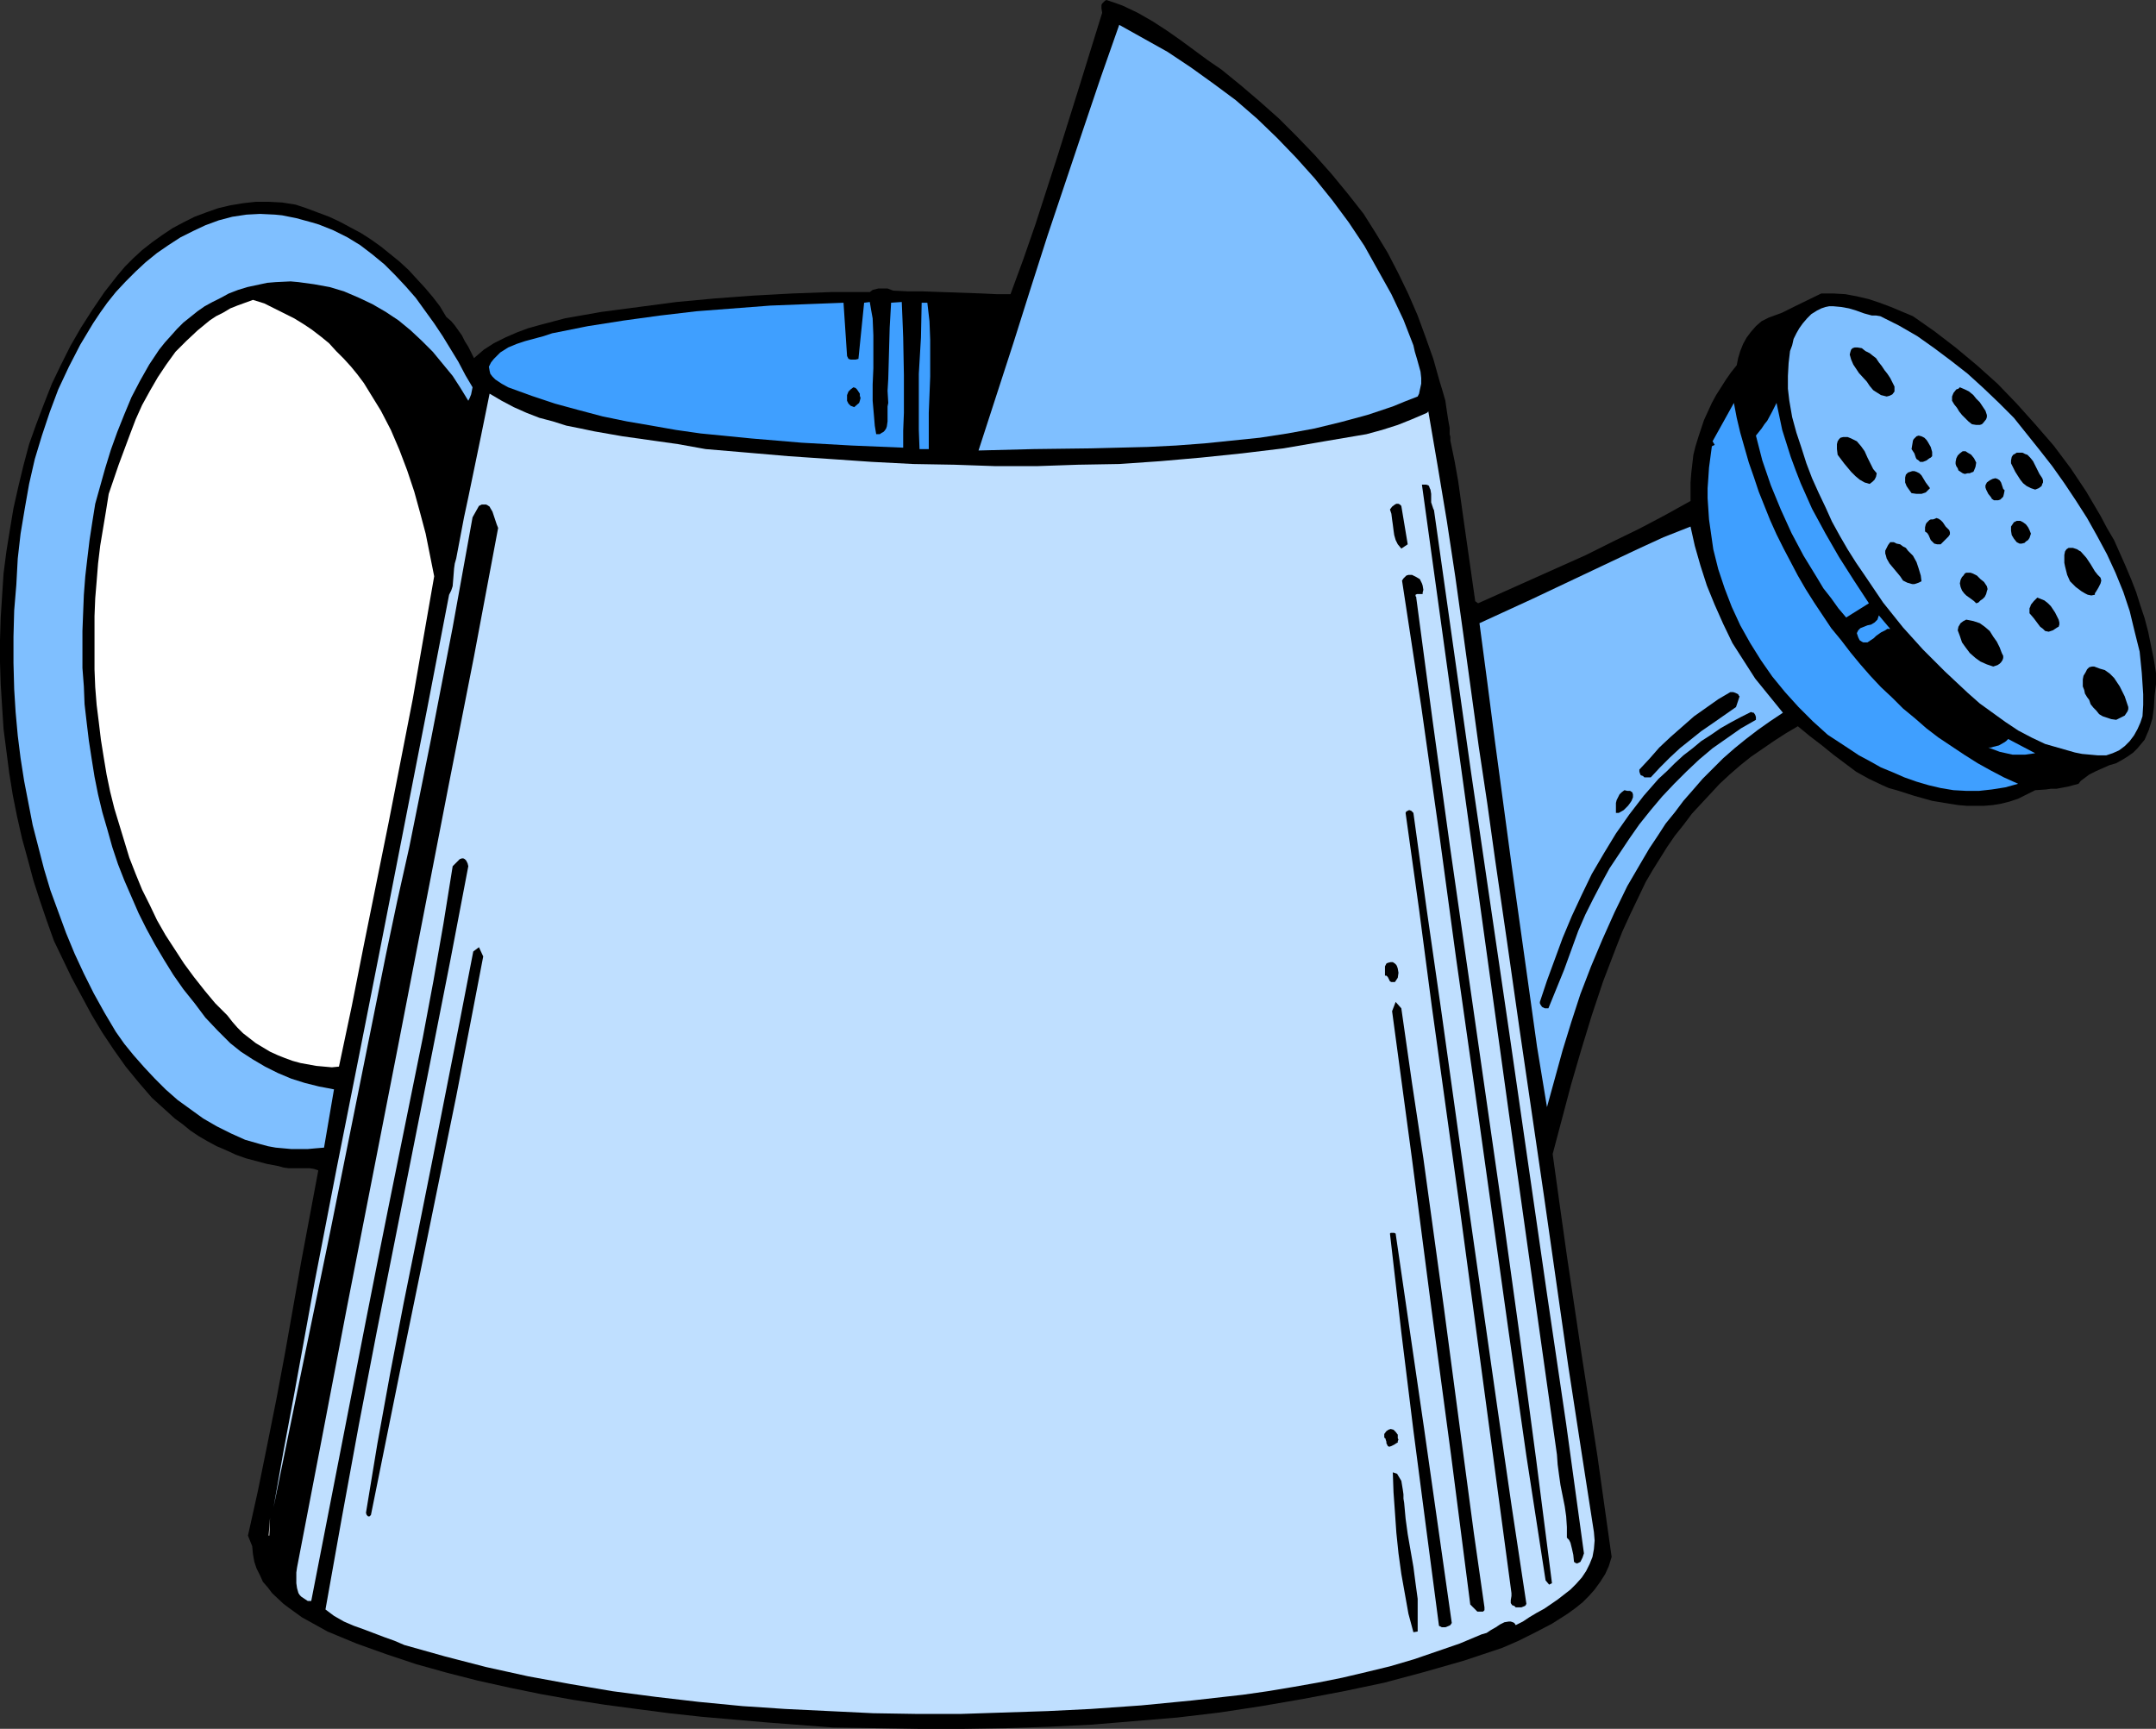 <?xml version="1.0" encoding="UTF-8" standalone="no"?>
<svg
   version="1.0"
   width="129.724mm"
   height="104.03mm"
   id="svg44"
   sodipodi:docname="Watering Can 22.wmf"
   xmlns:inkscape="http://www.inkscape.org/namespaces/inkscape"
   xmlns:sodipodi="http://sodipodi.sourceforge.net/DTD/sodipodi-0.dtd"
   xmlns="http://www.w3.org/2000/svg"
   xmlns:svg="http://www.w3.org/2000/svg">
  <rect width="100%" height="100%" fill="#333333" stroke="none"/>
  <sodipodi:namedview
     id="namedview44"
     pagecolor="#ffffff"
     bordercolor="#000000"
     borderopacity="0.25"
     inkscape:showpageshadow="2"
     inkscape:pageopacity="0.0"
     inkscape:pagecheckerboard="0"
     inkscape:deskcolor="#d1d1d1"
     inkscape:document-units="mm" />
  <defs
     id="defs1">
    <pattern
       id="WMFhbasepattern"
       patternUnits="userSpaceOnUse"
       width="6"
       height="6"
       x="0"
       y="0" />
  </defs>
  <path
     style="fill:#000000;fill-opacity:1;fill-rule:evenodd;stroke:none"
     d="m 277.79,15.837 4.363,3.555 4.363,3.717 4.363,3.879 4.04,4.04 4.04,4.202 3.878,4.363 3.717,4.525 3.555,4.525 2.747,4.363 2.747,4.525 2.424,4.687 2.262,4.687 2.101,4.848 1.778,4.848 1.778,5.01 1.454,5.171 0.646,2.101 0.646,2.262 0.323,2.262 0.323,2.101 0.323,1.778 v 0.808 0.646 l 0.162,0.646 v 0.323 0.485 l 0.97,4.687 0.808,4.525 1.293,9.211 1.293,9.05 0.646,4.525 0.646,4.525 0.646,0.485 12.282,-5.495 12.282,-5.495 6.141,-3.071 5.979,-2.909 5.818,-3.07 5.818,-3.232 v -2.101 -2.101 l 0.162,-2.101 0.485,-4.202 0.485,-1.939 0.646,-2.101 0.646,-1.939 0.646,-1.939 1.778,-3.879 0.97,-1.778 1.131,-1.778 1.131,-1.778 1.131,-1.616 1.293,-1.616 0.323,-1.616 0.485,-1.616 0.646,-1.616 0.808,-1.454 0.97,-1.293 1.131,-1.293 1.293,-1.131 1.616,-0.808 3.07,-1.131 2.909,-1.454 5.979,-2.909 h 2.747 l 2.747,0.162 2.586,0.485 2.747,0.646 2.424,0.808 2.586,0.97 5.01,2.101 4.848,3.394 4.848,3.717 4.848,4.04 4.686,4.202 4.363,4.525 4.202,4.687 4.202,4.848 3.878,5.171 3.555,5.333 3.232,5.495 1.454,2.747 1.616,2.747 1.293,2.909 1.293,2.909 1.293,3.071 1.131,2.909 0.97,3.07 0.97,2.909 0.808,3.071 1.293,6.303 0.485,3.071 v 2.586 l -0.323,2.586 -0.162,2.747 -0.323,2.424 -0.808,2.586 -0.485,1.131 -0.485,1.131 -0.808,0.97 -0.808,0.97 -0.97,0.97 -1.131,0.808 -1.293,0.808 -1.454,0.808 -1.616,0.485 -1.454,0.646 -1.454,0.646 -1.616,0.808 -1.293,0.97 -0.646,0.485 -0.485,0.646 -2.424,0.646 -2.586,0.485 h -1.293 l -1.131,0.162 -2.424,0.162 -1.939,0.97 -1.939,0.97 -1.939,0.646 -1.939,0.485 -1.939,0.323 -1.939,0.162 h -1.939 -1.939 l -1.939,-0.162 -2.101,-0.323 -3.878,-0.646 -4.04,-1.131 -4.04,-1.293 -1.778,-0.485 -1.454,-0.646 -3.07,-1.454 -2.909,-1.616 -2.586,-1.939 -2.586,-1.939 -2.586,-2.101 -2.747,-2.101 -2.747,-2.262 -2.747,1.616 -2.747,1.778 -2.586,1.778 -2.586,1.778 -2.424,1.939 -2.424,2.101 -2.262,2.101 -2.101,2.262 -2.101,2.262 -2.101,2.262 -1.939,2.586 -1.939,2.424 -1.778,2.586 -1.616,2.586 -1.616,2.586 -1.616,2.747 -1.778,3.717 -1.778,3.717 -1.778,3.879 -1.454,3.717 -2.909,7.595 -2.586,7.757 -2.424,7.919 -2.262,7.757 -4.202,15.837 1.616,11.636 1.616,11.474 3.394,22.786 3.555,22.786 1.616,11.474 1.616,11.474 -0.646,2.101 -0.808,1.778 -1.131,1.778 -1.293,1.778 -1.293,1.454 -1.454,1.454 -1.616,1.293 -1.778,1.293 -1.778,1.131 -1.778,1.131 -3.717,1.939 -3.878,1.939 -3.717,1.616 -8.726,2.909 -9.05,2.586 -9.05,2.424 -9.211,1.939 -9.373,1.778 -9.373,1.616 -9.534,1.454 -9.534,1.131 -9.696,0.808 -9.696,0.808 -9.858,0.485 -9.696,0.323 -9.858,0.162 h -9.858 l -9.858,-0.162 -9.858,-0.162 -14.867,-1.131 -14.867,-1.293 -7.434,-0.808 -7.434,-0.97 -7.272,-0.97 -7.272,-1.131 -7.272,-1.293 -7.11,-1.454 -7.272,-1.616 -6.949,-1.778 -6.949,-1.939 -6.787,-2.262 -6.787,-2.424 -6.626,-2.747 -2.909,-1.616 -2.909,-1.616 -2.909,-2.101 -1.293,-0.97 -2.586,-2.424 -0.97,-1.293 -1.131,-1.293 -0.646,-1.454 -0.808,-1.616 -0.485,-1.454 -0.323,-1.778 -0.162,-1.778 -0.97,-2.424 2.262,-10.181 2.101,-10.343 2.101,-10.504 1.939,-10.343 3.717,-21.009 3.878,-20.685 -0.97,-0.323 -0.97,-0.162 h -2.424 -2.424 l -1.131,-0.162 -1.131,-0.323 -2.586,-0.485 -2.424,-0.646 -2.424,-0.646 -2.262,-0.808 -2.101,-0.97 -2.262,-0.97 -2.101,-1.131 -1.939,-1.131 -1.939,-1.293 -1.778,-1.454 -1.778,-1.293 -1.778,-1.616 -3.394,-3.07 -3.07,-3.555 -2.909,-3.555 -2.747,-3.879 -2.586,-3.879 -2.424,-4.04 -2.262,-4.202 -2.262,-4.202 -4.04,-8.403 -1.616,-4.525 L 9.05,204.754 7.595,200.229 6.302,195.38 5.01,190.694 3.878,185.684 2.909,180.836 2.101,175.826 1.454,170.816 0.808,165.807 0.485,160.797 0.162,155.626 0,150.616 v -5.01 l 0.162,-5.171 0.323,-5.01 0.323,-5.01 0.646,-5.01 0.808,-5.01 0.808,-4.848 1.131,-5.01 1.131,-4.687 1.293,-4.848 1.616,-4.525 1.778,-4.687 1.778,-4.525 2.101,-4.363 2.101,-4.202 2.424,-4.202 2.586,-4.04 2.747,-4.04 2.909,-3.717 1.778,-2.101 1.939,-1.939 1.939,-1.778 2.262,-1.778 2.262,-1.616 2.424,-1.616 2.424,-1.293 2.586,-1.293 2.586,-0.97 2.747,-0.97 2.747,-0.646 2.909,-0.485 2.909,-0.323 h 2.909 l 3.07,0.162 3.07,0.485 2.424,0.808 2.586,0.97 2.586,0.97 2.424,1.131 2.424,1.293 2.424,1.293 2.262,1.454 2.262,1.616 4.202,3.394 2.101,1.939 1.778,1.939 1.939,2.101 1.778,2.101 1.616,2.101 1.454,2.424 1.131,0.97 0.808,0.97 1.616,2.262 0.646,1.293 0.808,1.293 1.293,2.586 1.131,-0.97 1.131,-0.97 2.262,-1.454 2.586,-1.293 2.586,-1.131 2.586,-0.97 2.909,-0.808 5.494,-1.454 8.242,-1.454 8.565,-1.131 8.565,-1.131 8.726,-0.808 8.726,-0.646 8.888,-0.485 8.888,-0.323 h 8.726 l 0.646,-0.485 0.646,-0.162 0.646,-0.162 h 0.808 1.293 l 1.293,0.485 3.232,0.162 h 3.232 l 13.736,0.485 3.394,0.162 h 3.07 l 2.909,-7.919 2.747,-7.919 5.171,-15.999 5.01,-15.999 5.01,-16.16 -0.162,-0.97 V 1.131 l 0.162,-0.323 0.323,-0.323 0.323,-0.323 L 251.611,0 l 1.939,0.646 1.778,0.646 3.394,1.616 3.394,1.939 3.232,2.101 3.232,2.262 3.07,2.262 3.07,2.262 z"
     id="path1" />
  <path
     style="fill:#7fbfff;fill-opacity:1;fill-rule:evenodd;stroke:none"
     d="m 321.422,78.54 0.323,1.454 0.485,1.616 0.808,2.909 0.162,1.454 v 1.293 l -0.323,1.454 -0.162,0.808 -0.323,0.646 -2.909,1.131 -2.747,1.131 -2.909,0.97 -2.909,0.97 -5.979,1.616 -5.979,1.454 -6.141,1.131 -6.302,0.97 -6.302,0.646 -6.302,0.646 -6.464,0.485 -6.464,0.323 -12.928,0.323 -12.928,0.162 -12.605,0.323 7.918,-24.402 3.878,-12.282 3.878,-12.12 8.08,-24.079 4.04,-11.959 4.202,-11.959 5.494,3.07 5.494,3.07 5.333,3.555 5.171,3.717 5.01,3.717 4.848,4.202 4.525,4.363 4.363,4.525 4.202,4.687 4.04,5.01 3.717,5.01 3.555,5.333 3.07,5.495 3.07,5.495 2.747,5.818 z"
     id="path2" />
  <path
     style="fill:#7fbfff;fill-opacity:1;fill-rule:evenodd;stroke:none"
     d="m 107.464,88.075 -0.162,0.808 -0.162,0.808 -0.323,0.808 -0.323,0.646 -1.778,-2.909 -1.778,-2.747 -2.262,-2.747 -2.262,-2.747 -2.424,-2.424 -2.586,-2.424 -2.747,-2.262 -2.909,-1.939 -3.07,-1.778 -3.07,-1.454 -3.394,-1.454 -3.232,-0.97 -3.555,-0.646 -3.555,-0.485 -1.778,-0.162 -3.394,0.162 -1.939,0.162 -2.262,0.485 -2.262,0.485 -2.101,0.646 -2.101,0.808 -1.778,0.97 -1.939,0.97 -1.778,0.97 -1.616,1.131 -3.232,2.586 -1.454,1.454 -1.293,1.454 -1.454,1.616 -1.293,1.616 -2.262,3.394 -2.101,3.717 -1.939,3.717 -1.616,3.879 -1.616,4.04 -1.454,4.04 -1.293,4.202 -1.131,4.04 -1.131,4.04 -0.646,4.04 -0.646,4.202 -0.485,4.04 -0.485,4.202 -0.323,4.202 -0.162,4.04 -0.162,4.202 v 4.202 4.202 l 0.323,4.202 0.162,4.04 0.485,4.202 0.485,4.04 0.646,4.202 0.646,4.04 0.808,4.04 0.97,4.04 1.131,3.879 1.131,4.04 1.293,3.879 1.454,3.717 1.616,3.717 1.616,3.717 1.778,3.555 1.939,3.555 2.101,3.555 2.101,3.394 2.262,3.232 2.586,3.232 2.424,3.232 2.747,2.909 2.909,2.909 2.424,1.939 2.747,1.778 2.747,1.616 2.909,1.454 3.07,1.293 3.07,0.97 3.232,0.808 3.394,0.646 -2.262,13.252 -1.939,0.162 -1.778,0.162 h -1.939 -1.778 l -1.778,-0.162 -1.778,-0.162 -1.778,-0.323 -1.778,-0.485 -3.394,-0.97 -3.232,-1.454 -3.232,-1.616 -3.07,-1.778 -2.909,-2.101 -2.909,-2.101 -2.747,-2.424 -2.424,-2.424 -2.424,-2.586 -2.424,-2.747 -2.101,-2.586 -1.939,-2.747 -2.586,-4.363 -2.424,-4.363 -2.262,-4.525 -2.101,-4.525 -1.939,-4.687 -1.778,-4.848 -1.778,-4.848 -1.454,-4.848 -1.293,-5.01 -1.293,-5.01 -0.97,-5.01 -0.97,-5.01 -0.808,-5.171 -0.646,-5.171 -0.485,-5.333 -0.323,-5.171 -0.162,-5.979 v -5.979 l 0.162,-5.979 0.485,-5.818 0.323,-5.979 0.646,-5.656 0.97,-5.818 0.97,-5.495 1.293,-5.656 1.616,-5.333 1.778,-5.333 1.939,-5.171 2.424,-5.171 2.586,-5.01 1.454,-2.424 1.454,-2.424 1.616,-2.424 1.616,-2.262 1.939,-2.424 2.262,-2.424 2.262,-2.262 2.262,-2.101 2.586,-2.101 2.586,-1.778 2.747,-1.778 2.909,-1.454 2.747,-1.293 3.07,-1.131 3.07,-0.808 3.232,-0.485 3.07,-0.162 3.394,0.162 1.616,0.162 1.616,0.323 1.616,0.323 1.778,0.485 1.778,0.485 1.616,0.485 3.232,1.293 3.232,1.616 2.909,1.778 2.747,2.101 2.747,2.262 2.424,2.424 2.424,2.586 2.262,2.586 2.101,2.909 2.101,2.909 1.939,2.909 1.778,2.909 1.778,2.909 1.616,3.07 z"
     id="path3" />
  <path
     style="fill:#ffffff;fill-opacity:1;fill-rule:evenodd;stroke:none"
     d="m 98.737,131.062 -2.424,13.898 -2.424,13.898 -2.747,14.06 -2.747,14.06 -5.656,27.958 -2.747,13.898 -2.909,13.736 -1.616,0.162 -1.778,-0.162 -1.778,-0.162 -1.778,-0.323 -1.778,-0.323 -1.778,-0.485 -1.778,-0.646 -1.616,-0.646 -1.778,-0.808 -1.616,-0.97 -1.616,-0.97 -1.454,-1.131 -1.454,-1.131 -1.293,-1.293 -1.131,-1.293 -1.131,-1.454 -2.747,-2.747 -2.424,-2.909 -2.424,-3.07 -2.262,-3.07 -2.101,-3.232 -2.101,-3.232 -1.939,-3.394 -1.616,-3.394 -1.778,-3.555 -1.454,-3.555 -1.454,-3.717 -1.131,-3.717 -1.131,-3.717 -1.131,-3.717 -0.97,-3.879 -0.808,-3.879 -0.646,-3.879 -0.646,-4.04 -0.485,-4.04 -0.485,-3.879 -0.323,-4.04 -0.162,-4.04 v -4.04 -4.04 -4.04 l 0.162,-4.04 0.323,-3.879 0.323,-4.04 0.485,-4.04 0.646,-3.879 0.646,-3.879 0.646,-4.04 2.262,-6.626 2.586,-6.949 1.293,-3.394 1.454,-3.232 1.778,-3.232 1.778,-3.07 1.939,-2.909 2.101,-2.909 2.424,-2.424 2.586,-2.424 2.747,-2.262 1.454,-0.97 1.616,-0.808 1.616,-0.97 1.616,-0.646 1.778,-0.646 1.778,-0.646 2.586,0.808 2.262,1.131 2.262,1.131 2.262,1.131 2.101,1.293 1.939,1.293 2.101,1.616 1.778,1.454 1.616,1.778 1.778,1.778 1.616,1.778 1.454,1.778 1.454,1.939 1.293,2.101 2.586,4.202 2.262,4.363 1.939,4.525 1.778,4.687 1.616,4.848 1.293,4.687 1.293,4.848 0.97,4.848 z"
     id="path4" />
  <path
     style="fill:#3f9fff;fill-opacity:1;fill-rule:evenodd;stroke:none"
     d="m 199.253,98.741 h 0.808 l 0.485,-0.323 0.323,-0.162 0.323,-0.323 0.323,-0.485 0.162,-0.485 0.162,-1.131 v -3.394 l 0.162,-0.808 -0.162,-2.747 0.162,-2.747 0.162,-5.818 0.162,-5.818 0.323,-5.656 2.424,-0.162 0.162,3.879 0.162,4.202 0.162,8.565 v 8.565 l -0.162,4.04 v 3.879 l -11.635,-0.485 -11.474,-0.646 -11.474,-0.97 -11.474,-1.131 -5.656,-0.808 -5.494,-0.97 -5.656,-0.97 -5.494,-1.131 -5.494,-1.454 -5.333,-1.454 -5.333,-1.778 -5.333,-1.939 -1.454,-0.808 -1.454,-0.97 -0.646,-0.646 -0.485,-0.646 -0.162,-0.646 -0.162,-0.97 0.485,-0.97 0.646,-0.808 0.808,-0.808 0.646,-0.646 1.778,-1.131 1.939,-0.808 1.939,-0.646 4.202,-1.131 1.939,-0.646 8.08,-1.616 8.242,-1.293 8.242,-1.131 8.242,-0.97 8.403,-0.646 8.403,-0.646 8.242,-0.323 8.403,-0.323 0.808,12.12 0.162,0.323 0.162,0.323 0.485,0.162 h 0.323 0.808 l 0.646,-0.162 1.293,-12.767 1.293,-0.162 0.323,1.939 0.323,1.778 0.162,3.879 v 3.717 3.717 l -0.162,3.717 v 3.717 l 0.323,3.717 0.162,1.939 z"
     id="path5" />
  <path
     style="fill:#3f9fff;fill-opacity:1;fill-rule:evenodd;stroke:none"
     d="m 210.888,68.844 0.485,4.202 0.162,4.202 v 4.202 4.202 l -0.162,4.202 -0.162,4.04 v 4.202 4.04 h -2.101 l -0.162,-4.363 v -4.363 -8.403 l 0.485,-8.242 0.162,-7.919 z"
     id="path6" />
  <path
     style="fill:#7fbfff;fill-opacity:1;fill-rule:evenodd;stroke:none"
     d="m 457.974,95.024 5.818,7.272 2.909,3.717 2.747,3.879 2.586,3.879 2.586,4.04 2.262,4.04 2.262,4.202 1.939,4.202 1.778,4.363 1.454,4.363 1.131,4.687 1.131,4.525 0.485,4.848 0.162,2.424 0.162,2.424 v 2.424 l -0.162,2.586 -0.485,1.454 -0.646,1.454 -0.808,1.454 -0.97,1.293 -1.131,1.131 -1.293,0.97 -1.454,0.646 -1.454,0.485 h -1.939 l -3.555,-0.323 -1.616,-0.323 -3.394,-0.97 -3.394,-0.97 -3.07,-1.454 -3.07,-1.616 -2.909,-1.939 -2.909,-2.101 -2.909,-2.101 -2.747,-2.424 -2.586,-2.424 -2.586,-2.424 -5.01,-5.01 -4.525,-5.01 -4.525,-5.656 -4.04,-5.979 -2.101,-3.071 -1.939,-3.07 -1.778,-3.071 -1.778,-3.232 -1.454,-3.232 -1.616,-3.394 -1.454,-3.232 -1.293,-3.394 -1.131,-3.555 -1.131,-3.394 -0.97,-3.555 -0.646,-3.717 -0.323,-2.747 v -2.909 l 0.162,-2.909 0.323,-2.747 0.485,-1.293 0.323,-1.454 0.646,-1.293 0.646,-1.131 0.808,-1.131 0.97,-1.131 0.97,-0.97 1.293,-0.808 0.97,-0.485 0.97,-0.323 0.808,-0.162 h 0.97 l 1.778,0.162 1.778,0.323 1.616,0.485 1.778,0.646 1.778,0.485 h 0.97 l 0.97,0.162 4.202,2.101 4.202,2.424 3.878,2.747 3.878,2.909 3.717,2.909 3.555,3.232 3.555,3.394 z"
     id="path7" />
  <path
     style="fill:#000000;fill-opacity:1;fill-rule:evenodd;stroke:none"
     d="m 430.825,89.044 -0.485,0.646 -0.646,0.323 -0.646,0.162 -0.646,-0.162 -0.646,-0.162 -1.293,-0.808 -0.485,-0.323 -0.808,-0.97 -0.646,-0.97 -1.778,-1.939 -0.646,-0.97 -0.646,-0.97 -0.485,-1.131 -0.323,-1.131 0.162,-0.646 0.162,-0.485 0.323,-0.323 0.485,-0.162 h 0.323 0.323 l 0.97,0.162 0.808,0.646 0.97,0.485 0.808,0.646 0.646,0.485 0.646,0.97 0.646,0.808 0.646,0.97 0.646,0.808 0.646,0.97 0.485,0.97 0.485,0.97 z"
     id="path8" />
  <path
     style="fill:#000000;fill-opacity:1;fill-rule:evenodd;stroke:none"
     d="m 195.374,91.63 -1.131,0.97 -0.808,-0.323 -0.485,-0.485 -0.323,-0.646 v -0.646 -0.646 l 0.323,-0.808 0.485,-0.485 0.646,-0.485 0.485,0.162 0.323,0.323 0.323,0.485 0.323,0.485 v 0.485 l 0.162,0.485 -0.162,0.646 z"
     id="path9" />
  <path
     style="fill:#000000;fill-opacity:1;fill-rule:evenodd;stroke:none"
     d="m 451.833,94.377 v 0.485 l -0.162,0.485 -0.646,0.808 -0.323,0.323 -0.485,0.162 h -0.485 -0.323 l -0.97,-0.162 -0.808,-0.646 -0.646,-0.646 -0.808,-0.808 -0.646,-0.808 -0.485,-0.808 -0.646,-0.808 -0.485,-0.808 v -0.485 -0.485 l 0.323,-0.808 0.646,-0.808 0.485,-0.162 0.323,-0.323 1.131,0.485 0.97,0.485 0.97,0.808 0.646,0.808 0.808,0.808 0.646,0.97 0.646,0.97 z"
     id="path10" />
  <path
     style="fill:#bfdfff;fill-opacity:1;fill-rule:evenodd;stroke:none"
     d="m 160.469,102.134 9.534,0.808 9.373,0.808 9.534,0.646 9.373,0.646 9.373,0.485 9.373,0.162 9.373,0.323 h 9.373 l 9.373,-0.323 9.373,-0.162 9.373,-0.646 9.211,-0.808 9.373,-0.97 9.373,-1.131 9.373,-1.616 9.534,-1.616 3.555,-0.97 3.555,-1.131 3.232,-1.293 3.394,-1.454 0.323,-0.323 2.101,12.282 2.101,12.605 1.939,12.767 1.778,12.767 3.555,25.857 1.939,12.928 1.778,12.767 2.747,18.908 2.747,19.231 5.656,38.624 2.747,19.231 2.747,19.231 2.909,18.908 2.909,18.746 0.162,1.939 -0.162,1.939 -0.323,1.778 -0.646,1.616 -0.808,1.616 -0.97,1.454 -1.293,1.454 -1.293,1.293 -1.454,1.131 -1.454,1.131 -3.07,2.101 -1.778,0.97 -1.616,0.97 -1.454,0.97 -1.616,0.808 -0.323,-0.485 -0.323,-0.162 -0.485,-0.162 h -0.485 l -0.97,0.162 -0.97,0.485 -0.97,0.646 -1.131,0.646 -0.97,0.646 -1.131,0.323 -5.01,2.101 -5.171,1.778 -5.171,1.778 -5.494,1.616 -5.333,1.293 -5.494,1.293 -5.656,1.131 -5.494,0.97 -5.818,0.97 -5.656,0.808 -11.474,1.293 -11.635,1.131 -11.474,0.808 -9.858,0.485 -9.858,0.323 -9.858,0.323 h -10.019 l -9.858,-0.162 -10.019,-0.485 -10.019,-0.485 -9.696,-0.646 -10.019,-0.97 -9.696,-1.131 -9.858,-1.293 -9.534,-1.616 -9.696,-1.778 -9.534,-2.101 -9.373,-2.424 -9.211,-2.586 -2.262,-0.97 -2.262,-0.808 -4.686,-1.778 -2.262,-0.808 -2.262,-0.97 -2.262,-1.293 -1.939,-1.454 3.717,-20.847 3.878,-21.17 4.04,-21.009 4.202,-21.17 8.403,-42.341 4.202,-21.332 4.04,-21.17 -0.162,-0.646 -0.323,-0.646 -0.323,-0.323 -0.323,-0.162 h -0.323 l -0.485,0.162 -1.616,1.616 -2.101,13.09 -2.262,12.928 -2.424,12.928 -2.586,12.767 -2.586,12.767 -2.586,12.767 -2.586,12.928 -2.586,13.09 -12.443,63.834 h -0.808 l -0.97,-0.646 -0.485,-0.323 -0.323,-0.323 -0.323,-0.485 -0.323,-1.131 -0.162,-1.131 v -1.293 -1.131 l 0.162,-1.131 5.656,-29.412 5.656,-29.574 11.635,-59.471 11.474,-59.147 5.818,-29.574 5.494,-29.25 -0.323,-0.808 -0.323,-0.97 -0.323,-0.97 -0.323,-0.97 -0.485,-0.808 -0.162,-0.323 -0.485,-0.323 -0.323,-0.162 h -0.485 -0.485 l -0.646,0.323 -1.454,2.586 -4.525,25.049 -4.848,25.049 -5.01,24.887 -2.747,12.282 -2.586,12.282 -12.605,62.703 -6.464,31.351 -6.464,31.513 2.262,-12.767 2.424,-12.928 4.686,-25.695 5.01,-25.857 5.171,-26.018 5.171,-26.18 10.181,-52.037 5.01,-26.018 0.485,-0.97 0.323,-0.97 0.162,-1.939 0.162,-2.101 0.162,-1.131 0.323,-1.131 1.778,-9.373 0.97,-4.525 0.97,-4.687 1.939,-9.373 1.939,-9.535 2.747,1.616 2.747,1.454 2.909,1.293 2.909,1.131 3.07,0.808 3.07,0.97 3.232,0.646 3.07,0.646 6.464,1.131 12.605,1.778 z"
     id="path11" />
  <path
     style="fill:#3f9fff;fill-opacity:1;fill-rule:evenodd;stroke:none"
     d="m 458.943,178.25 -2.909,0.808 -3.07,0.485 -2.909,0.323 h -2.909 l -2.909,-0.162 -2.909,-0.485 -2.747,-0.646 -2.747,-0.808 -2.747,-0.97 -2.586,-1.131 -2.747,-1.131 -2.586,-1.454 -2.424,-1.293 -2.424,-1.616 -4.686,-3.07 -3.394,-3.07 -3.232,-3.232 -3.07,-3.394 -2.909,-3.555 -2.586,-3.717 -2.424,-3.879 -2.262,-4.04 -1.939,-4.202 -1.616,-4.202 -1.454,-4.363 -1.131,-4.525 -0.646,-4.525 -0.323,-2.262 -0.162,-2.424 -0.162,-2.424 v -2.262 l 0.162,-2.262 0.162,-2.424 0.323,-2.424 0.323,-2.424 0.646,-0.323 -0.485,-0.808 4.848,-8.727 0.646,3.394 0.808,3.394 0.97,3.394 0.97,3.394 1.131,3.232 1.131,3.394 1.293,3.232 1.293,3.232 1.454,3.232 1.616,3.232 1.616,3.071 1.616,3.07 1.778,3.071 1.939,3.07 1.939,2.909 1.939,2.909 2.262,2.747 2.101,2.747 2.262,2.747 2.262,2.586 2.424,2.586 2.586,2.424 2.424,2.424 2.747,2.262 2.586,2.262 2.747,2.101 2.909,1.939 2.909,1.939 3.07,1.939 2.909,1.616 3.07,1.616 z"
     id="path12" />
  <path
     style="fill:#3f9fff;fill-opacity:1;fill-rule:evenodd;stroke:none"
     d="m 425.008,137.203 -5.171,3.232 -1.778,-2.101 -1.616,-2.262 -1.778,-2.262 -1.454,-2.424 -3.07,-5.01 -2.747,-5.171 -2.424,-5.333 -2.262,-5.495 -1.939,-5.656 -1.454,-5.656 1.293,-1.616 0.646,-0.97 0.646,-0.808 1.131,-2.101 0.485,-0.97 0.485,-0.97 0.646,3.07 0.646,3.07 0.97,3.071 0.97,3.07 1.131,3.071 1.131,2.909 1.293,2.909 1.293,2.909 3.07,5.656 3.07,5.333 3.394,5.333 z"
     id="path13" />
  <path
     style="fill:#000000;fill-opacity:1;fill-rule:evenodd;stroke:none"
     d="m 439.39,102.781 v 0.485 0.485 l -0.323,0.323 -0.323,0.162 -0.646,0.485 -0.808,0.323 h -0.646 l -0.323,-0.323 -0.485,-0.323 -0.162,-0.323 -0.162,-0.485 -0.162,-0.485 -0.323,-0.485 -0.323,-0.485 0.162,-0.97 0.162,-0.97 0.162,-0.323 0.323,-0.323 0.323,-0.323 0.485,-0.162 0.646,0.162 0.646,0.323 0.485,0.485 0.323,0.485 0.646,1.131 z"
     id="path14" />
  <path
     style="fill:#000000;fill-opacity:1;fill-rule:evenodd;stroke:none"
     d="m 426.785,107.629 -0.162,0.808 -0.323,0.646 -0.485,0.485 -0.646,0.485 -1.131,-0.323 -1.131,-0.646 -0.97,-0.808 -0.97,-0.97 -1.616,-1.939 -1.454,-1.939 -0.162,-1.293 v -1.131 l 0.162,-0.646 0.323,-0.485 0.323,-0.323 0.646,-0.162 h 0.97 l 0.808,0.323 0.646,0.323 0.646,0.323 0.97,1.131 0.808,1.131 0.646,1.454 0.646,1.293 0.646,1.293 z"
     id="path15" />
  <path
     style="fill:#000000;fill-opacity:1;fill-rule:evenodd;stroke:none"
     d="m 449.409,105.205 -0.162,0.97 -0.323,0.808 -0.162,0.323 -0.485,0.162 -0.323,0.162 h -0.485 l -0.646,0.162 -0.485,-0.162 -0.485,-0.323 -0.485,-0.323 -0.162,-0.485 -0.323,-0.485 -0.162,-0.485 v -0.485 l 0.162,-0.808 0.323,-0.646 0.485,-0.485 0.646,-0.485 h 0.646 l 0.485,0.323 0.808,0.485 0.646,0.808 z"
     id="path16" />
  <path
     style="fill:#000000;fill-opacity:1;fill-rule:evenodd;stroke:none"
     d="m 464.438,108.76 0.162,0.485 v 0.485 l -0.162,0.323 -0.162,0.485 -0.646,0.485 -0.808,0.323 -0.97,-0.323 -0.97,-0.485 -0.808,-0.646 -0.646,-0.808 -1.131,-1.778 -0.97,-1.939 v -0.646 l 0.162,-0.808 0.323,-0.485 0.323,-0.162 0.485,-0.323 h 0.646 0.646 l 0.646,0.323 0.485,0.162 0.646,0.646 0.646,0.808 0.97,1.939 0.485,0.97 z"
     id="path17" />
  <path
     style="fill:#000000;fill-opacity:1;fill-rule:evenodd;stroke:none"
     d="m 438.905,111.023 -0.485,0.485 -0.485,0.485 -0.485,0.162 -0.485,0.162 h -1.131 l -1.131,-0.162 -0.808,-1.131 -0.323,-0.485 -0.323,-0.808 v -0.485 -0.646 l 0.162,-0.646 0.485,-0.485 0.485,-0.162 0.485,-0.162 h 0.485 l 0.485,0.162 0.646,0.323 0.485,0.485 0.97,1.616 0.485,0.646 z"
     id="path18" />
  <path
     style="fill:#000000;fill-opacity:1;fill-rule:evenodd;stroke:none"
     d="m 455.873,111.507 -0.162,0.808 -0.162,0.646 -0.485,0.485 -0.162,0.162 -0.485,0.162 h -0.485 -0.485 l -0.485,-0.323 -0.162,-0.323 -0.646,-0.808 -0.485,-0.97 -0.162,-0.485 v -0.485 l 0.162,-0.323 0.162,-0.323 0.646,-0.485 0.646,-0.323 0.646,-0.162 0.485,0.162 0.485,0.323 0.323,0.485 0.323,0.97 0.162,0.485 z"
     id="path19" />
  <path
     style="fill:#000000;fill-opacity:1;fill-rule:evenodd;stroke:none"
     d="m 326.108,116.032 4.202,29.735 4.202,29.735 8.726,59.471 8.565,59.309 4.363,29.574 4.04,29.412 -0.323,0.97 -0.485,0.97 -0.323,0.162 -0.323,0.162 h -0.323 l -0.485,-0.323 -0.162,-1.616 -0.323,-1.454 -0.323,-1.293 -0.323,-0.646 -0.485,-0.485 v -2.424 l -0.162,-2.424 -0.323,-2.262 -0.485,-2.424 -0.485,-2.424 -0.323,-2.262 -0.323,-2.424 -0.162,-2.262 -5.494,-38.947 -2.747,-19.554 -2.747,-19.554 -19.715,-142.536 h 0.485 0.485 l 0.485,0.162 0.162,0.162 0.162,0.485 0.162,0.323 0.162,0.97 v 0.97 0.97 l 0.323,0.97 0.162,0.485 z"
     id="path20" />
  <path
     style="fill:#000000;fill-opacity:1;fill-rule:evenodd;stroke:none"
     d="m 320.129,123.789 -1.454,0.97 -0.808,-0.97 -0.485,-0.97 -0.323,-1.131 -0.162,-1.131 -0.162,-1.293 -0.162,-1.131 -0.162,-1.293 -0.323,-0.97 0.485,-0.646 0.646,-0.485 0.323,-0.162 h 0.485 l 0.323,0.162 0.323,0.323 z"
     id="path21" />
  <path
     style="fill:#000000;fill-opacity:1;fill-rule:evenodd;stroke:none"
     d="m 443.268,120.557 0.162,0.485 v 0.485 l -0.323,0.485 -0.323,0.323 -0.808,0.808 -0.323,0.323 -0.323,0.323 h -0.808 l -0.646,-0.162 -0.323,-0.323 -0.485,-0.485 -0.485,-1.131 -0.323,-0.485 -0.485,-0.323 v -0.97 l 0.162,-0.646 0.162,-0.323 0.323,-0.323 0.323,-0.323 0.323,-0.162 h 0.485 l 0.485,-0.162 0.323,-0.162 0.485,0.162 0.485,0.323 0.485,0.485 0.646,0.97 0.485,0.485 z"
     id="path22" />
  <path
     style="fill:#000000;fill-opacity:1;fill-rule:evenodd;stroke:none"
     d="m 461.852,121.365 -0.323,0.97 -0.323,0.485 -0.485,0.323 -0.323,0.323 -0.646,0.162 h -0.485 l -0.646,-0.323 -0.646,-0.808 -0.485,-0.808 -0.162,-0.97 v -0.97 l 0.323,-0.485 0.323,-0.485 0.323,-0.162 0.323,-0.162 h 0.808 l 0.646,0.323 0.646,0.485 0.485,0.646 0.323,0.646 z"
     id="path23" />
  <path
     style="fill:#7fbfff;fill-opacity:1;fill-rule:evenodd;stroke:none"
     d="m 399.152,154.333 6.302,7.757 -2.909,1.939 -2.747,1.939 -2.747,2.101 -2.586,2.101 -2.586,2.262 -2.262,2.262 -2.424,2.424 -2.101,2.424 -2.262,2.586 -1.939,2.586 -2.101,2.586 -1.778,2.747 -1.939,2.909 -1.616,2.747 -3.394,5.818 -2.909,5.979 -2.747,6.141 -2.586,6.141 -2.424,6.303 -2.101,6.464 -1.939,6.303 -1.778,6.464 -1.778,6.464 -2.262,-13.736 -1.939,-13.898 -3.878,-27.634 -3.717,-27.634 -1.778,-13.736 -1.778,-13.413 5.979,-2.747 5.979,-2.747 11.958,-5.656 11.958,-5.656 5.979,-2.747 6.141,-2.424 0.97,4.363 1.293,4.525 1.454,4.525 1.778,4.363 1.939,4.363 2.101,4.363 2.586,4.04 z"
     id="path24" />
  <path
     style="fill:#000000;fill-opacity:1;fill-rule:evenodd;stroke:none"
     d="m 436.966,132.193 -0.646,0.323 -0.485,0.162 -0.485,0.162 h -0.485 l -1.131,-0.323 -0.97,-0.485 -0.646,-0.97 -0.808,-0.97 -0.808,-0.97 -0.808,-0.97 -0.646,-1.131 -0.162,-0.646 -0.162,-0.485 v -0.646 l 0.323,-0.646 0.323,-0.646 0.485,-0.646 h 0.808 l 0.646,0.323 0.808,0.162 0.646,0.485 0.646,0.323 0.485,0.646 1.131,1.131 0.808,1.454 0.485,1.454 0.485,1.616 z"
     id="path25" />
  <path
     style="fill:#000000;fill-opacity:1;fill-rule:evenodd;stroke:none"
     d="m 477.689,131.385 0.162,0.646 -0.162,0.646 -0.485,0.97 -0.485,0.808 -0.323,0.485 v 0.323 l -0.808,0.162 -0.808,-0.162 -0.646,-0.323 -0.808,-0.485 -1.293,-0.97 -0.646,-0.646 -0.646,-0.646 -0.646,-1.454 -0.485,-1.939 -0.162,-0.808 v -0.97 -0.808 l 0.162,-0.808 0.323,-0.485 0.485,-0.323 h 0.485 0.485 l 0.97,0.323 0.485,0.323 0.323,0.162 1.293,1.454 0.97,1.454 0.97,1.616 0.646,0.808 z"
     id="path26" />
  <path
     style="fill:#000000;fill-opacity:1;fill-rule:evenodd;stroke:none"
     d="m 451.833,133.324 0.162,0.646 -0.162,0.485 -0.162,0.646 -0.323,0.646 -0.485,0.485 -0.485,0.323 -0.485,0.485 -0.485,0.162 -0.485,-0.485 -0.646,-0.485 -1.131,-0.808 -0.485,-0.485 -0.485,-0.646 -0.323,-0.808 -0.162,-0.808 0.162,-0.808 0.323,-0.646 0.323,-0.323 0.323,-0.485 0.323,-0.162 h 0.485 0.485 l 0.485,0.162 0.97,0.485 0.808,0.808 0.808,0.646 z"
     id="path27" />
  <path
     style="fill:#000000;fill-opacity:1;fill-rule:evenodd;stroke:none"
     d="m 323.523,134.779 v 0.323 h -0.162 -0.323 -0.485 -0.323 l -0.323,0.162 v 0.323 l 0.162,0.162 v 0.162 l 3.717,27.958 3.878,28.119 4.04,28.119 4.04,28.119 4.04,28.119 3.878,27.958 3.717,27.958 3.555,27.796 -0.646,0.323 -0.808,-0.97 -4.363,-28.281 -4.04,-28.281 -7.918,-56.562 -4.04,-28.442 -3.878,-28.604 -4.04,-28.604 -4.363,-28.604 0.323,-0.485 0.323,-0.323 0.323,-0.323 0.485,-0.162 h 0.485 0.323 l 0.97,0.485 0.808,0.485 0.485,0.97 0.162,0.485 0.162,0.97 z"
     id="path28" />
  <path
     style="fill:#000000;fill-opacity:1;fill-rule:evenodd;stroke:none"
     d="m 468.155,140.92 0.162,0.646 v 0.485 l -0.162,0.485 -0.323,0.162 -0.97,0.646 -0.485,0.162 -0.485,0.162 -0.808,-0.162 -0.485,-0.485 -0.646,-0.485 -0.485,-0.646 -0.97,-1.293 -0.97,-1.131 v -0.485 -0.646 l 0.162,-0.323 0.162,-0.485 0.646,-0.808 0.808,-0.808 0.808,0.323 0.808,0.323 0.808,0.646 0.646,0.646 0.97,1.454 z"
     id="path29" />
  <path
     style="fill:#3f9fff;fill-opacity:1;fill-rule:evenodd;stroke:none"
     d="m 429.856,143.02 h -0.646 l -0.485,0.323 -0.97,0.485 -1.131,0.808 -0.485,0.485 -0.485,0.323 -0.485,0.323 -0.485,0.323 h -0.485 -0.485 l -0.323,-0.162 -0.485,-0.323 -0.323,-0.646 -0.323,-0.97 0.162,-0.323 0.162,-0.323 0.485,-0.485 0.808,-0.323 0.808,-0.323 0.808,-0.162 0.808,-0.485 0.646,-0.646 0.162,-0.485 0.162,-0.485 z"
     id="path30" />
  <path
     style="fill:#000000;fill-opacity:1;fill-rule:evenodd;stroke:none"
     d="m 455.227,148.515 0.323,0.646 v 0.485 l -0.162,0.485 -0.323,0.485 -0.323,0.323 -0.485,0.323 -0.485,0.162 -0.485,0.162 -1.454,-0.485 -1.454,-0.646 -1.131,-0.808 -1.293,-1.131 -0.97,-1.293 -0.808,-1.131 -0.485,-1.454 -0.485,-1.293 0.162,-0.808 0.485,-0.808 0.646,-0.485 0.323,-0.162 0.323,-0.162 0.808,0.162 0.808,0.162 1.454,0.485 1.131,0.808 1.131,0.97 0.808,1.293 0.808,1.131 0.646,1.293 z"
     id="path31" />
  <path
     style="fill:#000000;fill-opacity:1;fill-rule:evenodd;stroke:none"
     d="m 483.991,160.797 v 0.485 l -0.162,0.485 -0.323,0.485 -0.323,0.485 -0.97,0.485 -0.97,0.485 -1.131,-0.162 -0.97,-0.323 -0.97,-0.323 -0.808,-0.485 -0.646,-0.808 -0.646,-0.646 -0.646,-0.808 -0.323,-0.97 -0.485,-0.646 -0.485,-0.808 -0.162,-0.808 -0.323,-0.808 v -0.808 -0.808 l 0.162,-0.808 0.485,-0.808 0.162,-0.323 0.162,-0.323 0.485,-0.485 0.646,-0.162 h 0.485 l 1.293,0.485 1.131,0.323 1.131,0.808 0.97,0.97 0.646,0.97 0.646,0.97 1.131,2.262 z"
     id="path32" />
  <path
     style="fill:#000000;fill-opacity:1;fill-rule:evenodd;stroke:none"
     d="m 395.435,158.858 -0.646,1.939 -5.333,3.717 -2.586,1.778 -2.424,1.939 -2.424,1.939 -2.262,2.101 -2.262,2.262 -2.101,2.262 h -1.131 -0.323 l -0.323,-0.323 -0.485,-0.162 -0.162,-0.323 -0.162,-0.485 v -0.485 l 2.262,-2.424 2.262,-2.586 2.586,-2.424 5.333,-4.687 2.747,-1.939 2.747,-1.939 2.747,-1.616 h 0.646 l 0.485,0.162 0.323,0.162 0.323,0.162 0.162,0.323 0.162,0.162 z"
     id="path33" />
  <path
     style="fill:#000000;fill-opacity:1;fill-rule:evenodd;stroke:none"
     d="m 399.313,163.706 -3.394,1.939 -3.232,2.262 -3.232,2.262 -3.07,2.586 -2.909,2.747 -2.747,2.747 -2.747,2.909 -2.586,3.071 -2.586,3.232 -2.262,3.232 -2.262,3.394 -2.262,3.394 -1.939,3.555 -1.778,3.394 -1.778,3.555 -1.616,3.717 -3.232,8.888 -1.778,4.363 -1.778,4.363 h -0.808 l -0.646,-0.323 -0.323,-0.485 -0.162,-0.323 v -0.323 l 1.616,-4.848 1.778,-4.848 1.778,-4.848 2.101,-5.01 2.262,-4.848 2.262,-4.687 2.747,-4.687 2.747,-4.525 3.07,-4.363 3.232,-4.202 3.394,-3.879 1.939,-1.778 1.778,-1.778 1.939,-1.778 2.101,-1.616 1.939,-1.616 2.262,-1.454 2.101,-1.454 2.262,-1.293 2.424,-1.293 2.262,-1.131 0.485,0.162 h 0.162 l 0.323,0.485 0.162,0.485 z"
     id="path34" />
  <path
     style="fill:#3f9fff;fill-opacity:1;fill-rule:evenodd;stroke:none"
     d="m 462.822,171.301 -1.131,0.162 -1.131,0.162 h -1.454 -1.454 l -1.454,-0.323 -1.454,-0.323 -1.293,-0.485 -1.293,-0.485 h 0.646 l 0.485,-0.162 1.293,-0.323 1.131,-0.646 0.485,-0.323 0.485,-0.485 z"
     id="path35" />
  <path
     style="fill:#000000;fill-opacity:1;fill-rule:evenodd;stroke:none"
     d="m 371.356,180.674 v 0.646 l -0.323,0.808 -0.323,0.485 -0.485,0.646 -0.97,0.97 -1.131,0.646 h -0.646 v -0.808 -0.646 -0.808 l 0.162,-0.646 0.323,-0.646 0.323,-0.646 0.485,-0.485 0.646,-0.485 0.646,0.162 h 0.646 l 0.485,0.323 z"
     id="path36" />
  <path
     style="fill:#000000;fill-opacity:1;fill-rule:evenodd;stroke:none"
     d="m 321.422,184.876 3.07,22.301 3.232,22.463 6.302,45.088 6.464,45.249 3.232,22.301 3.394,22.463 -0.162,0.323 -0.162,0.162 -0.808,0.323 h -0.808 -0.485 l -0.323,-0.323 -0.485,-0.162 -0.323,-0.485 v -0.323 -0.323 l 0.162,-0.97 v -0.646 l -5.979,-44.603 -5.979,-44.441 -6.141,-44.28 -2.909,-22.14 -3.07,-21.978 0.162,-0.323 0.323,-0.162 0.323,-0.162 0.485,0.162 z"
     id="path37" />
  <path
     style="fill:#000000;fill-opacity:1;fill-rule:evenodd;stroke:none"
     d="m 109.888,217.52 -3.07,15.999 -3.07,15.837 -6.464,31.675 -6.464,31.513 -3.232,15.999 -3.232,15.999 -0.323,0.323 h -0.323 l -0.323,-0.323 -0.162,-0.485 2.586,-15.676 2.909,-15.999 3.07,-15.999 3.232,-15.999 3.232,-16.16 6.302,-31.998 3.07,-15.837 1.293,-0.97 z"
     id="path38" />
  <path
     style="fill:#000000;fill-opacity:1;fill-rule:evenodd;stroke:none"
     d="m 318.028,221.237 -0.162,1.131 -0.323,0.485 -0.323,0.485 h -0.485 -0.323 l -0.323,-0.162 -0.162,-0.323 -0.162,-0.323 -0.162,-0.323 -0.323,-0.323 h -0.323 v -1.293 -0.485 -0.323 l 0.162,-0.323 0.162,-0.323 0.323,-0.162 0.646,-0.162 h 0.485 l 0.485,0.323 0.323,0.323 0.162,0.323 0.162,0.485 z"
     id="path39" />
  <path
     style="fill:#000000;fill-opacity:1;fill-rule:evenodd;stroke:none"
     d="m 318.675,229.317 2.424,16.969 2.586,17.13 4.686,34.099 4.525,34.099 2.262,16.969 2.424,16.969 v 0.323 0.323 l -0.323,0.323 h -0.646 -0.646 l -1.616,-1.616 -4.363,-33.937 -4.525,-33.775 -4.363,-33.614 -4.525,-33.614 0.808,-2.101 z"
     id="path40" />
  <path
     style="fill:#000000;fill-opacity:1;fill-rule:evenodd;stroke:none"
     d="m 317.382,280.546 3.232,22.14 3.232,22.14 6.302,44.28 -0.323,0.485 -0.323,0.162 -0.808,0.323 h -0.808 l -0.646,-0.323 -2.909,-22.14 -2.909,-22.301 -2.747,-22.301 -2.586,-22.463 0.162,-0.162 h 0.323 0.485 z"
     id="path41" />
  <path
     style="fill:#000000;fill-opacity:1;fill-rule:evenodd;stroke:none"
     d="m 317.867,327.089 0.162,0.323 -0.162,0.323 v 0.323 l -0.323,0.162 -0.485,0.323 -0.646,0.323 -0.485,0.162 -0.323,-0.162 -0.162,-0.323 -0.162,-0.323 v -0.323 l -0.162,-0.485 v -0.162 l -0.323,-0.323 v -0.485 -0.323 l 0.485,-0.646 0.485,-0.323 0.485,-0.162 0.646,0.162 0.485,0.485 0.485,0.646 v 0.323 z"
     id="path42" />
  <path
     style="fill:#000000;fill-opacity:1;fill-rule:evenodd;stroke:none"
     d="m 319.321,341.795 0.323,3.555 0.485,3.555 1.293,7.434 0.485,3.717 0.485,3.555 v 3.717 3.717 l -0.97,0.162 -1.131,-4.202 -0.808,-4.525 -0.808,-4.525 -0.646,-4.687 -0.485,-4.687 -0.323,-4.687 -0.323,-4.525 -0.162,-4.525 0.485,0.162 0.485,0.162 0.485,0.808 0.485,0.808 0.162,0.97 0.162,0.97 0.162,1.131 v 0.97 z"
     id="path43" />
  <path
     style="fill:#ffffff;fill-opacity:1;fill-rule:evenodd;stroke:none"
     d="m 61.085,349.228 0.323,-4.04 -0.162,4.04 z"
     id="path44" />
</svg>
